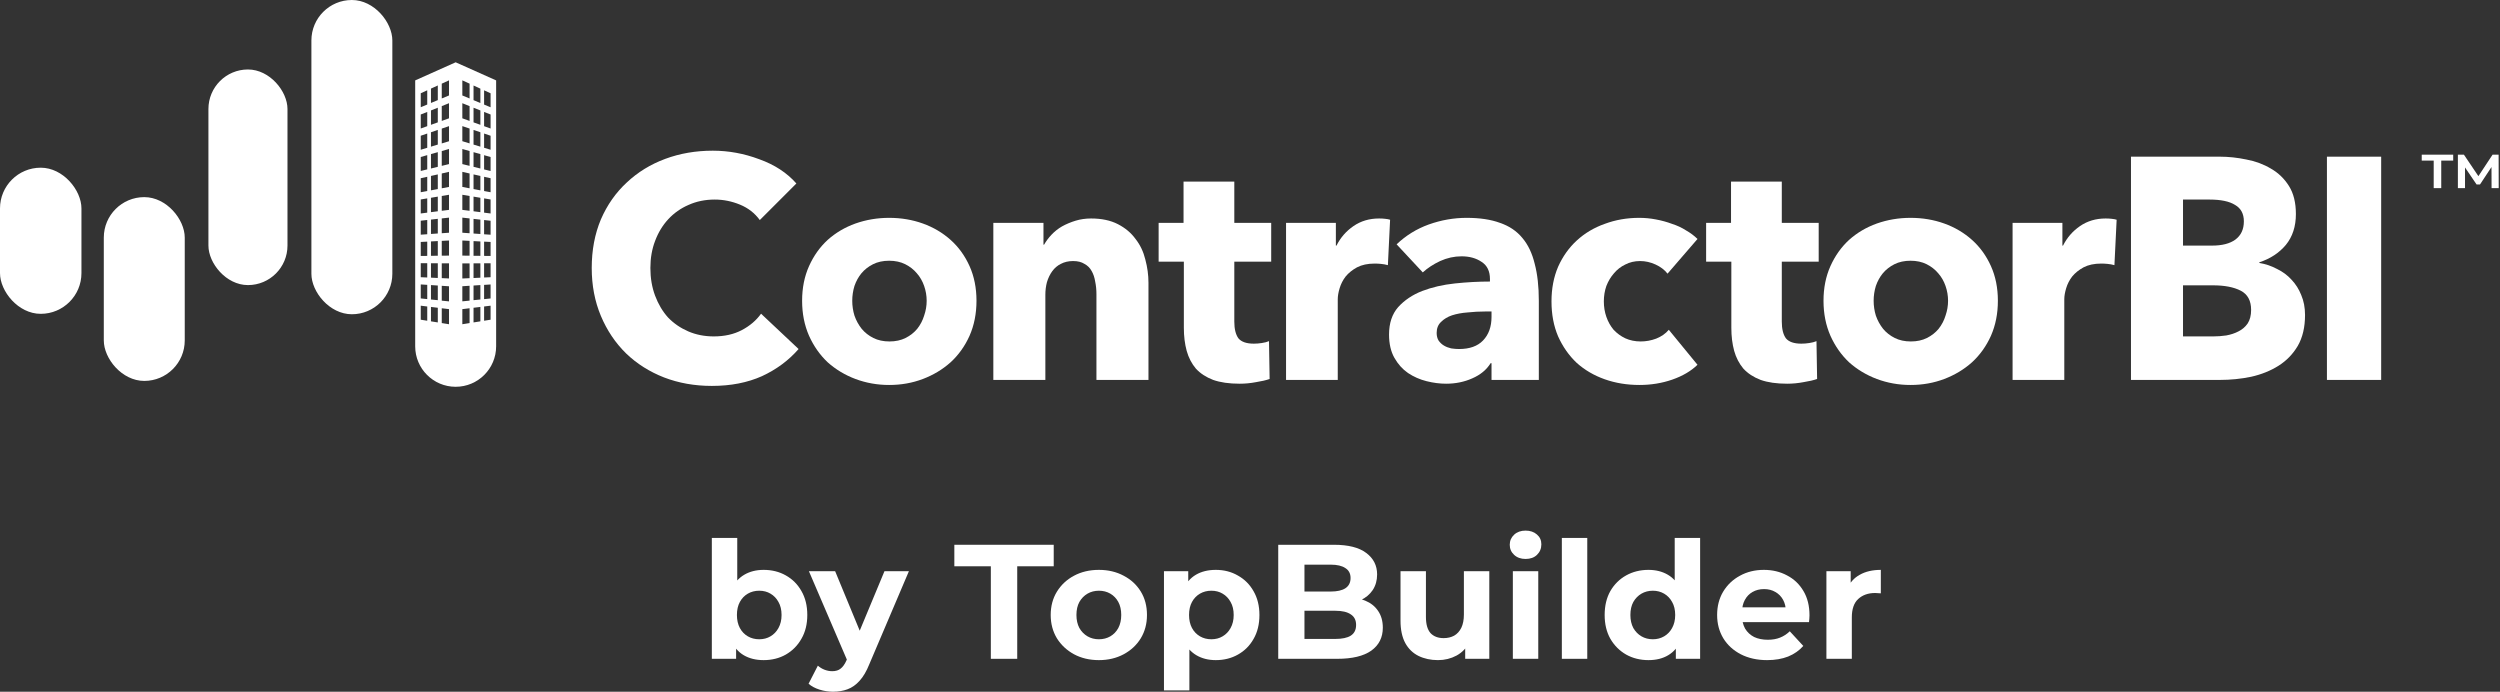 <svg width="459" height="127" viewBox="0 0 459 127" fill="none" xmlns="http://www.w3.org/2000/svg">
<rect x="0" y="0" width="459" height="127" fill="#333333" stroke="none"/>
<path d="M427.225 69.754V28.766H437.183V69.754H427.225Z" fill="white"/>
<path d="M423.205 57.828C423.205 60.067 422.761 61.958 421.874 63.502C420.986 65.007 419.809 66.223 418.342 67.149C416.875 68.076 415.197 68.751 413.305 69.175C411.453 69.561 409.542 69.754 407.574 69.754H391.248V28.766H407.574C409.156 28.766 410.777 28.939 412.437 29.287C414.097 29.596 415.602 30.155 416.953 30.966C418.303 31.738 419.403 32.799 420.253 34.15C421.102 35.501 421.526 37.218 421.526 39.302C421.526 41.58 420.909 43.471 419.674 44.976C418.439 46.443 416.818 47.504 414.811 48.16V48.276C415.968 48.469 417.049 48.836 418.053 49.376C419.095 49.878 419.982 50.534 420.716 51.344C421.488 52.155 422.086 53.1 422.51 54.181C422.974 55.262 423.205 56.477 423.205 57.828ZM411.974 40.634C411.974 39.245 411.433 38.241 410.353 37.623C409.311 36.967 407.748 36.639 405.663 36.639H400.8V45.092H406.127C407.979 45.092 409.407 44.725 410.411 43.992C411.453 43.22 411.974 42.101 411.974 40.634ZM413.305 56.902C413.305 55.204 412.669 54.027 411.395 53.37C410.121 52.714 408.423 52.386 406.3 52.386H400.8V61.765H406.358C407.13 61.765 407.921 61.707 408.732 61.591C409.581 61.437 410.333 61.186 410.99 60.839C411.684 60.491 412.244 60.009 412.669 59.392C413.093 58.735 413.305 57.906 413.305 56.902Z" fill="white"/>
<path d="M388.209 48.681C387.785 48.565 387.36 48.488 386.936 48.45C386.55 48.411 386.164 48.392 385.778 48.392C384.504 48.392 383.423 48.623 382.536 49.086C381.687 49.55 380.992 50.109 380.452 50.765C379.95 51.421 379.583 52.135 379.352 52.907C379.12 53.679 379.004 54.355 379.004 54.934V69.754H369.51V40.923H378.657V45.092H378.773C379.506 43.625 380.548 42.429 381.899 41.502C383.25 40.576 384.813 40.113 386.588 40.113C386.974 40.113 387.341 40.132 387.688 40.171C388.074 40.209 388.383 40.267 388.615 40.344L388.209 48.681Z" fill="white"/>
<path d="M366.811 55.223C366.811 57.577 366.386 59.719 365.537 61.649C364.688 63.541 363.53 65.162 362.064 66.512C360.597 67.825 358.899 68.847 356.969 69.581C355.039 70.314 352.974 70.681 350.774 70.681C348.613 70.681 346.548 70.314 344.58 69.581C342.65 68.847 340.952 67.825 339.485 66.512C338.057 65.162 336.918 63.541 336.069 61.649C335.22 59.719 334.796 57.577 334.796 55.223C334.796 52.869 335.22 50.746 336.069 48.855C336.918 46.964 338.057 45.362 339.485 44.05C340.952 42.737 342.65 41.734 344.58 41.039C346.548 40.344 348.613 39.997 350.774 39.997C352.974 39.997 355.039 40.344 356.969 41.039C358.899 41.734 360.597 42.737 362.064 44.05C363.53 45.362 364.688 46.964 365.537 48.855C366.386 50.746 366.811 52.869 366.811 55.223ZM357.664 55.223C357.664 54.297 357.509 53.39 357.2 52.502C356.892 51.614 356.448 50.843 355.869 50.186C355.29 49.492 354.576 48.932 353.727 48.508C352.878 48.083 351.894 47.871 350.774 47.871C349.655 47.871 348.671 48.083 347.822 48.508C346.973 48.932 346.259 49.492 345.68 50.186C345.139 50.843 344.715 51.614 344.406 52.502C344.136 53.39 344.001 54.297 344.001 55.223C344.001 56.149 344.136 57.056 344.406 57.944C344.715 58.832 345.159 59.642 345.738 60.376C346.316 61.07 347.031 61.63 347.88 62.054C348.729 62.479 349.713 62.691 350.832 62.691C351.951 62.691 352.936 62.479 353.785 62.054C354.634 61.63 355.348 61.07 355.927 60.376C356.506 59.642 356.93 58.832 357.2 57.944C357.509 57.056 357.664 56.149 357.664 55.223Z" fill="white"/>
<path d="M327.138 48.044V59.044C327.138 60.395 327.389 61.418 327.891 62.112C328.431 62.769 329.377 63.097 330.727 63.097C331.191 63.097 331.673 63.058 332.175 62.981C332.715 62.904 333.159 62.788 333.506 62.633L333.622 69.581C332.966 69.812 332.136 70.005 331.133 70.16C330.129 70.353 329.126 70.449 328.122 70.449C326.193 70.449 324.571 70.218 323.259 69.754C321.947 69.253 320.886 68.558 320.075 67.67C319.303 66.744 318.744 65.663 318.396 64.428C318.049 63.154 317.875 61.746 317.875 60.202V48.044H313.244V40.923H317.817V33.339H327.138V40.923H333.912V48.044H327.138Z" fill="white"/>
<path d="M306.16 50.244C305.62 49.55 304.887 48.99 303.96 48.565C303.034 48.141 302.088 47.928 301.124 47.928C300.12 47.928 299.213 48.141 298.403 48.565C297.592 48.951 296.897 49.492 296.318 50.186C295.739 50.843 295.276 51.614 294.929 52.502C294.62 53.39 294.466 54.335 294.466 55.339C294.466 56.342 294.62 57.288 294.929 58.176C295.238 59.063 295.682 59.855 296.26 60.549C296.878 61.205 297.592 61.727 298.403 62.112C299.252 62.498 300.197 62.691 301.239 62.691C302.204 62.691 303.15 62.518 304.076 62.17C305.041 61.784 305.813 61.244 306.392 60.549L311.66 66.975C310.464 68.133 308.92 69.04 307.029 69.697C305.138 70.353 303.131 70.681 301.008 70.681C298.731 70.681 296.608 70.333 294.639 69.639C292.671 68.944 290.954 67.94 289.487 66.628C288.059 65.277 286.92 63.656 286.071 61.765C285.261 59.874 284.855 57.732 284.855 55.339C284.855 52.985 285.261 50.862 286.071 48.971C286.92 47.079 288.059 45.478 289.487 44.165C290.954 42.815 292.671 41.792 294.639 41.097C296.608 40.364 298.711 39.997 300.95 39.997C301.992 39.997 303.015 40.094 304.018 40.287C305.06 40.48 306.044 40.75 306.971 41.097C307.936 41.406 308.804 41.811 309.576 42.313C310.387 42.776 311.081 43.297 311.66 43.876L306.16 50.244Z" fill="white"/>
<path d="M273.844 57.191H272.628C271.586 57.191 270.525 57.249 269.444 57.365C268.402 57.442 267.457 57.616 266.608 57.886C265.797 58.156 265.122 58.562 264.581 59.102C264.041 59.604 263.771 60.279 263.771 61.128C263.771 61.669 263.887 62.132 264.118 62.518C264.388 62.904 264.716 63.212 265.102 63.444C265.488 63.676 265.932 63.849 266.434 63.965C266.936 64.042 267.418 64.081 267.881 64.081C269.811 64.081 271.278 63.56 272.281 62.518C273.323 61.437 273.844 59.99 273.844 58.176V57.191ZM256.418 44.86C258.116 43.239 260.085 42.023 262.323 41.213C264.601 40.402 266.916 39.997 269.271 39.997C271.702 39.997 273.748 40.306 275.407 40.923C277.106 41.502 278.476 42.429 279.518 43.702C280.56 44.937 281.313 46.52 281.776 48.45C282.277 50.341 282.528 52.599 282.528 55.223V69.754H273.844V66.686H273.671C272.937 67.882 271.818 68.809 270.313 69.465C268.846 70.121 267.244 70.449 265.508 70.449C264.35 70.449 263.153 70.295 261.918 69.986C260.683 69.677 259.545 69.175 258.502 68.481C257.499 67.786 256.669 66.86 256.013 65.702C255.357 64.544 255.029 63.116 255.029 61.418C255.029 59.334 255.588 57.655 256.708 56.381C257.866 55.107 259.332 54.123 261.108 53.428C262.922 52.734 264.929 52.27 267.129 52.039C269.329 51.807 271.471 51.692 273.555 51.692V51.228C273.555 49.8 273.053 48.758 272.05 48.102C271.046 47.407 269.811 47.06 268.344 47.06C266.993 47.06 265.681 47.35 264.408 47.928C263.173 48.508 262.111 49.202 261.223 50.013L256.418 44.86Z" fill="white"/>
<path d="M254.817 48.681C254.393 48.565 253.968 48.488 253.544 48.45C253.158 48.411 252.772 48.392 252.386 48.392C251.112 48.392 250.031 48.623 249.144 49.086C248.295 49.55 247.6 50.109 247.059 50.765C246.558 51.421 246.191 52.135 245.959 52.907C245.728 53.679 245.612 54.355 245.612 54.934V69.754H236.118V40.923H245.265V45.092H245.381C246.114 43.625 247.156 42.429 248.507 41.502C249.858 40.576 251.421 40.113 253.196 40.113C253.582 40.113 253.949 40.132 254.296 40.171C254.682 40.209 254.991 40.267 255.222 40.344L254.817 48.681Z" fill="white"/>
<path d="M226.619 48.044V59.044C226.619 60.395 226.87 61.418 227.371 62.112C227.912 62.769 228.857 63.097 230.208 63.097C230.671 63.097 231.154 63.058 231.655 62.981C232.196 62.904 232.64 62.788 232.987 62.633L233.103 69.581C232.447 69.812 231.617 70.005 230.613 70.16C229.61 70.353 228.606 70.449 227.603 70.449C225.673 70.449 224.052 70.218 222.74 69.754C221.428 69.253 220.366 68.558 219.556 67.67C218.784 66.744 218.224 65.663 217.877 64.428C217.529 63.154 217.356 61.746 217.356 60.202V48.044H212.724V40.923H217.298V33.339H226.619V40.923H233.392V48.044H226.619Z" fill="white"/>
<path d="M201.307 69.754V54.007C201.307 53.197 201.23 52.425 201.075 51.692C200.96 50.958 200.747 50.321 200.439 49.781C200.13 49.202 199.686 48.758 199.107 48.45C198.567 48.102 197.872 47.928 197.023 47.928C196.174 47.928 195.421 48.102 194.765 48.45C194.147 48.758 193.626 49.202 193.202 49.781C192.777 50.36 192.449 51.035 192.218 51.807C192.025 52.541 191.928 53.313 191.928 54.123V69.754H182.376V40.923H191.581V44.918H191.697C192.044 44.3 192.488 43.702 193.028 43.123C193.607 42.506 194.263 41.985 194.997 41.56C195.768 41.136 196.598 40.788 197.486 40.518C198.374 40.248 199.319 40.113 200.323 40.113C202.253 40.113 203.893 40.46 205.244 41.155C206.595 41.85 207.675 42.757 208.486 43.876C209.335 44.957 209.933 46.211 210.28 47.639C210.666 49.067 210.859 50.495 210.859 51.923V69.754H201.307Z" fill="white"/>
<path d="M179.283 55.223C179.283 57.577 178.858 59.719 178.009 61.649C177.16 63.541 176.002 65.162 174.536 66.512C173.069 67.825 171.371 68.847 169.441 69.581C167.511 70.314 165.446 70.681 163.246 70.681C161.085 70.681 159.02 70.314 157.052 69.581C155.122 68.847 153.424 67.825 151.957 66.512C150.529 65.162 149.39 63.541 148.541 61.649C147.692 59.719 147.268 57.577 147.268 55.223C147.268 52.869 147.692 50.746 148.541 48.855C149.39 46.964 150.529 45.362 151.957 44.05C153.424 42.737 155.122 41.734 157.052 41.039C159.02 40.344 161.085 39.997 163.246 39.997C165.446 39.997 167.511 40.344 169.441 41.039C171.371 41.734 173.069 42.737 174.536 44.05C176.002 45.362 177.16 46.964 178.009 48.855C178.858 50.746 179.283 52.869 179.283 55.223ZM170.136 55.223C170.136 54.297 169.981 53.39 169.673 52.502C169.364 51.614 168.92 50.843 168.341 50.186C167.762 49.492 167.048 48.932 166.199 48.508C165.35 48.083 164.366 47.871 163.246 47.871C162.127 47.871 161.143 48.083 160.294 48.508C159.445 48.932 158.731 49.492 158.152 50.186C157.611 50.843 157.187 51.614 156.878 52.502C156.608 53.39 156.473 54.297 156.473 55.223C156.473 56.149 156.608 57.056 156.878 57.944C157.187 58.832 157.631 59.642 158.21 60.376C158.789 61.07 159.503 61.63 160.352 62.054C161.201 62.479 162.185 62.691 163.304 62.691C164.423 62.691 165.408 62.479 166.257 62.054C167.106 61.63 167.82 61.07 168.399 60.376C168.978 59.642 169.402 58.832 169.673 57.944C169.981 57.056 170.136 56.149 170.136 55.223Z" fill="white"/>
<path d="M146.621 64.081C144.807 66.165 142.568 67.825 139.905 69.06C137.242 70.256 134.174 70.854 130.7 70.854C127.535 70.854 124.602 70.333 121.9 69.291C119.237 68.249 116.921 66.782 114.953 64.891C112.984 62.962 111.441 60.665 110.321 58.002C109.202 55.339 108.642 52.406 108.642 49.202C108.642 45.922 109.202 42.95 110.321 40.287C111.479 37.623 113.062 35.366 115.069 33.513C117.076 31.622 119.43 30.174 122.132 29.171C124.833 28.168 127.747 27.666 130.874 27.666C133.768 27.666 136.605 28.187 139.384 29.229C142.201 30.232 144.479 31.718 146.215 33.687L139.5 40.402C138.573 39.129 137.358 38.183 135.852 37.566C134.347 36.948 132.803 36.639 131.221 36.639C129.484 36.639 127.882 36.967 126.416 37.623C124.988 38.241 123.753 39.109 122.711 40.229C121.669 41.348 120.858 42.679 120.279 44.223C119.7 45.728 119.411 47.388 119.411 49.202C119.411 51.055 119.7 52.753 120.279 54.297C120.858 55.841 121.649 57.172 122.653 58.291C123.695 59.372 124.93 60.221 126.358 60.839C127.786 61.456 129.349 61.765 131.047 61.765C133.016 61.765 134.733 61.379 136.2 60.607C137.666 59.835 138.844 58.832 139.731 57.597L146.621 64.081Z" fill="white"/>
<path d="M451.267 34.546V28.402H452.38L455.33 32.784H454.743L457.633 28.402H458.746L458.761 34.546H457.452L457.437 30.282H457.693L455.33 33.865H454.698L452.26 30.282H452.576V34.546H451.267ZM446.827 34.546V29.483H444.63V28.402H450.409V29.483H448.212V34.546H446.827Z" fill="white"/>
<rect y="30.789" width="14.955" height="26.831" rx="7.477" fill="white"/>
<rect x="19.058" y="36.192" width="14.861" height="33.744" rx="7.431" fill="white"/>
<rect x="38.267" y="12.756" width="14.515" height="39.586" rx="7.257" fill="white"/>
<rect x="57.173" width="14.861" height="57.697" rx="7.431" fill="white"/>
<path d="M91.091 14.761V63.584C91.091 67.687 87.764 71.014 83.66 71.014C79.557 71.014 76.23 67.687 76.23 63.584V14.761L83.66 11.436L91.091 14.761ZM81.107 59.316L82.437 59.53V56.757L81.107 56.595V59.316ZM84.884 56.757V59.53L86.214 59.316V56.595L84.884 56.757ZM79.125 58.999L80.38 59.198V56.506L79.125 56.352V58.999ZM86.941 56.506V59.198L88.196 58.999V56.352L86.941 56.506ZM77.25 58.696L78.442 58.888V56.271L77.25 56.124V58.696ZM88.88 56.271V58.888L90.071 58.696V56.124L88.88 56.271ZM81.107 55.202L82.437 55.334V52.562L81.107 52.473V55.202ZM84.884 52.554V55.327L86.214 55.194V52.466L84.884 52.554ZM79.125 54.988L80.38 55.113V52.422L79.125 52.341V54.988ZM86.941 52.422V55.113L88.196 54.988V52.341L86.941 52.422ZM88.88 52.304V54.921L90.071 54.796V52.23L88.88 52.304ZM77.25 54.789L78.442 54.914V52.296L77.25 52.223V54.789ZM84.884 51.131L86.214 51.073C86.214 51.073 86.214 48.398 86.214 48.36H84.884V51.131ZM81.107 51.065L82.437 51.124V48.344H81.107V51.065ZM86.941 51.044L88.196 50.984V48.352H86.941V51.044ZM79.125 50.977L80.38 51.036V48.337H79.125V50.977ZM77.25 50.896L78.442 50.948V48.323H77.25V50.896ZM88.88 50.948L90.071 50.896V48.33H88.88V50.948ZM77.25 44.422V46.996L78.442 46.981V44.364L77.25 44.422ZM88.88 46.981L90.071 46.996V44.422L88.88 44.364V46.981ZM86.941 46.959L88.196 46.973V44.334L86.941 44.267V46.959ZM79.125 44.327V46.966L80.38 46.952V44.26L79.125 44.327ZM81.107 44.223V46.944L82.437 46.929V44.157L81.107 44.223ZM84.884 46.929L86.214 46.944V44.223L84.884 44.157V46.929ZM88.88 43.014L90.071 43.095V40.53L88.88 40.397V43.014ZM77.25 40.522V43.087L78.442 43.006V40.389L77.25 40.522ZM86.941 42.874L88.196 42.962V40.323L86.941 40.183V42.874ZM79.125 40.316V42.956L80.38 42.867V40.175L79.125 40.316ZM81.107 40.102V42.823L82.437 42.727V39.955L81.107 40.102ZM84.884 42.727L86.214 42.823V40.102L84.884 39.955V42.727ZM77.25 36.622V39.195L78.442 39.041V36.422L77.25 36.622ZM88.88 39.041L90.071 39.195V36.622L88.88 36.422V39.041ZM79.125 36.312V38.952L80.38 38.79V36.098L79.125 36.312ZM86.941 38.79L88.196 38.952V36.312L86.941 36.098V38.79ZM81.107 35.98V38.701L82.437 38.532V35.759L81.107 35.98ZM84.884 38.532L86.214 38.701V35.98L84.884 35.759V38.532ZM77.25 32.721V35.294L78.442 35.074V32.457L77.25 32.721ZM88.88 35.074L90.071 35.294V32.721L88.88 32.457V35.074ZM79.125 32.301V34.948L80.38 34.712V32.021L79.125 32.301ZM86.941 34.712L88.196 34.948V32.301L86.941 32.021V34.712ZM81.107 31.852V34.572L82.437 34.322V31.549L81.107 31.852ZM84.884 34.322L86.214 34.572V31.852L84.884 31.549V34.322ZM88.88 31.107L90.071 31.394V28.829L88.88 28.49V31.107ZM77.25 28.822V31.387L78.442 31.099V28.482L77.25 28.822ZM79.125 28.291V30.937L80.38 30.628V27.937L79.125 28.291ZM86.941 30.628L88.196 30.937V28.291L86.941 27.937V30.628ZM81.107 27.73V30.451L82.437 30.127V27.354L81.107 27.73ZM84.884 30.127L86.214 30.451V27.73L84.884 27.354V30.127ZM77.25 24.921V27.495L78.442 27.133V24.515L77.25 24.921ZM88.88 27.133L90.071 27.495V24.921L88.88 24.515V27.133ZM79.125 24.28V26.926L80.38 26.544V23.852L79.125 24.28ZM86.941 26.544L88.196 26.926V24.28L86.941 23.852V26.544ZM81.107 23.609V26.336L82.437 25.931V23.159L81.107 23.609ZM84.884 25.923L86.214 26.33V23.601L84.884 23.152V25.923ZM77.25 21.021V23.594L78.442 23.166V20.549L77.25 21.021ZM88.88 23.166L90.071 23.594V21.021L88.88 20.549V23.166ZM79.125 20.276V22.916L80.38 22.466V19.775L79.125 20.276ZM86.941 22.466L88.196 22.916V20.276L86.941 19.775V22.466ZM81.107 19.48V22.201L82.437 21.721V18.949L81.107 19.48ZM84.884 21.721L86.214 22.201V19.48L84.884 18.949V21.721ZM88.88 19.2L90.071 19.694V17.128L88.88 16.582V19.2ZM77.25 17.121V19.686L78.442 19.192V16.575L77.25 17.121ZM86.941 18.388L88.196 18.913V16.273L86.941 15.698V18.388ZM79.125 16.265V18.905L80.38 18.381V15.69L79.125 16.265ZM81.107 15.359V18.079L82.437 17.526V14.753L81.107 15.359ZM84.884 17.526L86.214 18.079V15.359L84.884 14.753V17.526Z" fill="white"/>
<path d="M335.329 120.958V104.867H339.786V109.413L339.157 108.097C339.636 106.961 340.404 106.103 341.46 105.525C342.517 104.927 343.803 104.628 345.319 104.628V108.935C345.119 108.915 344.94 108.905 344.78 108.905C344.621 108.885 344.451 108.875 344.272 108.875C342.996 108.875 341.959 109.244 341.161 109.981C340.384 110.699 339.995 111.826 339.995 113.361V120.958H335.329Z" fill="white"/>
<path d="M324.446 121.198C322.612 121.198 320.996 120.839 319.601 120.121C318.225 119.403 317.158 118.426 316.4 117.19C315.643 115.933 315.264 114.508 315.264 112.913C315.264 111.297 315.633 109.872 316.37 108.635C317.128 107.379 318.155 106.402 319.451 105.704C320.747 104.986 322.213 104.628 323.848 104.628C325.423 104.628 326.839 104.967 328.095 105.644C329.371 106.303 330.378 107.26 331.116 108.516C331.854 109.752 332.223 111.238 332.223 112.972C332.223 113.152 332.213 113.361 332.193 113.6C332.173 113.82 332.153 114.029 332.133 114.229H319.062V111.507H329.68L327.886 112.314C327.886 111.477 327.716 110.749 327.377 110.131C327.038 109.513 326.57 109.034 325.971 108.695C325.373 108.336 324.675 108.157 323.878 108.157C323.08 108.157 322.372 108.336 321.754 108.695C321.156 109.034 320.687 109.523 320.348 110.161C320.009 110.779 319.84 111.517 319.84 112.374V113.092C319.84 113.969 320.029 114.747 320.408 115.425C320.807 116.083 321.355 116.591 322.053 116.95C322.771 117.289 323.609 117.459 324.566 117.459C325.423 117.459 326.171 117.329 326.809 117.07C327.467 116.811 328.065 116.422 328.604 115.904L331.086 118.595C330.348 119.433 329.421 120.081 328.304 120.54C327.188 120.978 325.902 121.198 324.446 121.198Z" fill="white"/>
<path d="M302.66 121.198C301.145 121.198 299.779 120.859 298.563 120.181C297.346 119.483 296.379 118.516 295.662 117.279C294.964 116.043 294.615 114.587 294.615 112.913C294.615 111.218 294.964 109.752 295.662 108.516C296.379 107.28 297.346 106.322 298.563 105.644C299.779 104.967 301.145 104.628 302.66 104.628C304.016 104.628 305.203 104.927 306.22 105.525C307.237 106.123 308.024 107.03 308.582 108.247C309.141 109.463 309.42 111.018 309.42 112.913C309.42 114.787 309.151 116.342 308.612 117.578C308.074 118.795 307.296 119.702 306.279 120.3C305.282 120.898 304.076 121.198 302.66 121.198ZM303.468 117.369C304.226 117.369 304.914 117.19 305.532 116.831C306.15 116.472 306.638 115.963 306.997 115.305C307.376 114.627 307.566 113.83 307.566 112.913C307.566 111.975 307.376 111.178 306.997 110.52C306.638 109.862 306.15 109.353 305.532 108.994C304.914 108.635 304.226 108.456 303.468 108.456C302.69 108.456 301.992 108.635 301.374 108.994C300.756 109.353 300.258 109.862 299.879 110.52C299.52 111.178 299.34 111.975 299.34 112.913C299.34 113.83 299.52 114.627 299.879 115.305C300.258 115.963 300.756 116.472 301.374 116.831C301.992 117.19 302.69 117.369 303.468 117.369ZM307.685 120.958V117.668L307.775 112.883L307.476 108.127V98.765H312.142V120.958H307.685Z" fill="white"/>
<path d="M286.755 120.958V98.765H291.421V120.958H286.755Z" fill="white"/>
<path d="M277.759 120.958V104.867H282.425V120.958H277.759ZM280.092 102.624C279.234 102.624 278.536 102.374 277.998 101.876C277.46 101.377 277.19 100.759 277.19 100.021C277.19 99.284 277.46 98.666 277.998 98.167C278.536 97.669 279.234 97.419 280.092 97.419C280.949 97.419 281.647 97.659 282.185 98.137C282.724 98.596 282.993 99.194 282.993 99.932C282.993 100.709 282.724 101.357 282.185 101.876C281.667 102.374 280.969 102.624 280.092 102.624Z" fill="white"/>
<path d="M264.015 121.198C262.679 121.198 261.482 120.938 260.425 120.42C259.389 119.901 258.581 119.114 258.003 118.057C257.424 116.98 257.135 115.614 257.135 113.959V104.867H261.801V113.271C261.801 114.607 262.08 115.594 262.639 116.233C263.217 116.851 264.025 117.16 265.061 117.16C265.779 117.16 266.417 117.01 266.976 116.711C267.534 116.392 267.973 115.913 268.292 115.275C268.611 114.617 268.77 113.8 268.77 112.823V104.867H273.436V120.958H269.009V116.532L269.817 117.818C269.279 118.934 268.481 119.782 267.424 120.36C266.387 120.918 265.251 121.198 264.015 121.198Z" fill="white"/>
<path d="M234.684 120.958V100.021H244.913C247.545 100.021 249.519 100.52 250.835 101.517C252.171 102.514 252.839 103.83 252.839 105.465C252.839 106.562 252.57 107.519 252.031 108.336C251.493 109.134 250.755 109.752 249.818 110.191C248.881 110.629 247.804 110.849 246.588 110.849L247.156 109.622C248.472 109.622 249.638 109.842 250.655 110.281C251.672 110.699 252.46 111.327 253.018 112.165C253.597 113.002 253.886 114.029 253.886 115.246C253.886 117.04 253.178 118.446 251.762 119.463C250.346 120.46 248.263 120.958 245.511 120.958H234.684ZM239.499 117.309H245.152C246.408 117.309 247.355 117.11 247.993 116.711C248.651 116.292 248.98 115.634 248.98 114.737C248.98 113.86 248.651 113.212 247.993 112.793C247.355 112.354 246.408 112.135 245.152 112.135H239.14V108.606H244.315C245.491 108.606 246.388 108.406 247.006 108.007C247.645 107.589 247.964 106.961 247.964 106.123C247.964 105.306 247.645 104.697 247.006 104.299C246.388 103.88 245.491 103.67 244.315 103.67H239.499V117.309Z" fill="white"/>
<path d="M223.215 121.198C221.859 121.198 220.673 120.898 219.656 120.3C218.639 119.702 217.842 118.795 217.263 117.578C216.705 116.342 216.426 114.787 216.426 112.913C216.426 111.018 216.695 109.463 217.233 108.247C217.772 107.03 218.549 106.123 219.566 105.525C220.583 104.927 221.8 104.628 223.215 104.628C224.731 104.628 226.087 104.977 227.283 105.674C228.499 106.352 229.457 107.309 230.154 108.546C230.872 109.782 231.231 111.238 231.231 112.913C231.231 114.607 230.872 116.073 230.154 117.309C229.457 118.546 228.499 119.503 227.283 120.181C226.087 120.859 224.731 121.198 223.215 121.198ZM213.704 126.761V104.867H218.161V108.157L218.071 112.942L218.37 117.698V126.761H213.704ZM222.408 117.369C223.185 117.369 223.873 117.19 224.472 116.831C225.09 116.472 225.578 115.963 225.937 115.305C226.316 114.627 226.505 113.83 226.505 112.913C226.505 111.975 226.316 111.178 225.937 110.52C225.578 109.862 225.09 109.353 224.472 108.994C223.873 108.635 223.185 108.456 222.408 108.456C221.63 108.456 220.932 108.635 220.314 108.994C219.696 109.353 219.207 109.862 218.849 110.52C218.49 111.178 218.31 111.975 218.31 112.913C218.31 113.83 218.49 114.627 218.849 115.305C219.207 115.963 219.696 116.472 220.314 116.831C220.932 117.19 221.63 117.369 222.408 117.369Z" fill="white"/>
<path d="M201.762 121.198C200.047 121.198 198.522 120.839 197.186 120.121C195.87 119.403 194.823 118.426 194.045 117.19C193.288 115.933 192.909 114.508 192.909 112.913C192.909 111.297 193.288 109.872 194.045 108.635C194.823 107.379 195.87 106.402 197.186 105.704C198.522 104.986 200.047 104.628 201.762 104.628C203.457 104.628 204.972 104.986 206.308 105.704C207.644 106.402 208.691 107.369 209.449 108.606C210.207 109.842 210.585 111.277 210.585 112.913C210.585 114.508 210.207 115.933 209.449 117.19C208.691 118.426 207.644 119.403 206.308 120.121C204.972 120.839 203.457 121.198 201.762 121.198ZM201.762 117.369C202.54 117.369 203.238 117.19 203.856 116.831C204.474 116.472 204.962 115.963 205.321 115.305C205.68 114.627 205.86 113.83 205.86 112.913C205.86 111.975 205.68 111.178 205.321 110.52C204.962 109.862 204.474 109.353 203.856 108.994C203.238 108.635 202.54 108.456 201.762 108.456C200.984 108.456 200.286 108.635 199.668 108.994C199.05 109.353 198.552 109.862 198.173 110.52C197.814 111.178 197.634 111.975 197.634 112.913C197.634 113.83 197.814 114.627 198.173 115.305C198.552 115.963 199.05 116.472 199.668 116.831C200.286 117.19 200.984 117.369 201.762 117.369Z" fill="white"/>
<path d="M181.918 120.958V103.97H175.218V100.021H193.463V103.97H186.763V120.958H181.918Z" fill="white"/>
<path d="M152.939 127C152.102 127 151.274 126.87 150.457 126.611C149.639 126.352 148.971 125.993 148.453 125.534L150.158 122.214C150.517 122.533 150.925 122.783 151.384 122.962C151.863 123.142 152.331 123.231 152.79 123.231C153.448 123.231 153.966 123.072 154.345 122.753C154.744 122.454 155.103 121.945 155.422 121.227L156.259 119.253L156.618 118.745L162.391 104.867H166.877L159.609 121.945C159.091 123.241 158.493 124.258 157.815 124.996C157.157 125.734 156.419 126.252 155.601 126.551C154.804 126.85 153.916 127 152.939 127ZM155.691 121.586L148.513 104.867H153.328L158.891 118.326L155.691 121.586Z" fill="white"/>
<path d="M140.204 121.198C138.789 121.198 137.572 120.898 136.555 120.3C135.538 119.702 134.761 118.795 134.222 117.578C133.684 116.342 133.415 114.787 133.415 112.913C133.415 111.018 133.694 109.463 134.252 108.247C134.831 107.03 135.628 106.123 136.645 105.525C137.662 104.927 138.848 104.628 140.204 104.628C141.72 104.628 143.076 104.967 144.272 105.644C145.488 106.322 146.446 107.28 147.143 108.516C147.861 109.752 148.22 111.218 148.22 112.913C148.22 114.587 147.861 116.043 147.143 117.279C146.446 118.516 145.488 119.483 144.272 120.181C143.076 120.859 141.72 121.198 140.204 121.198ZM130.693 120.958V98.765H135.359V108.127L135.06 112.883L135.15 117.668V120.958H130.693ZM139.397 117.369C140.174 117.369 140.862 117.19 141.461 116.831C142.079 116.472 142.567 115.963 142.926 115.305C143.305 114.627 143.494 113.83 143.494 112.913C143.494 111.975 143.305 111.178 142.926 110.52C142.567 109.862 142.079 109.353 141.461 108.994C140.862 108.635 140.174 108.456 139.397 108.456C138.619 108.456 137.921 108.635 137.303 108.994C136.685 109.353 136.196 109.862 135.838 110.52C135.479 111.178 135.299 111.975 135.299 112.913C135.299 113.83 135.479 114.627 135.838 115.305C136.196 115.963 136.685 116.472 137.303 116.831C137.921 117.19 138.619 117.369 139.397 117.369Z" fill="white"/>
</svg>
